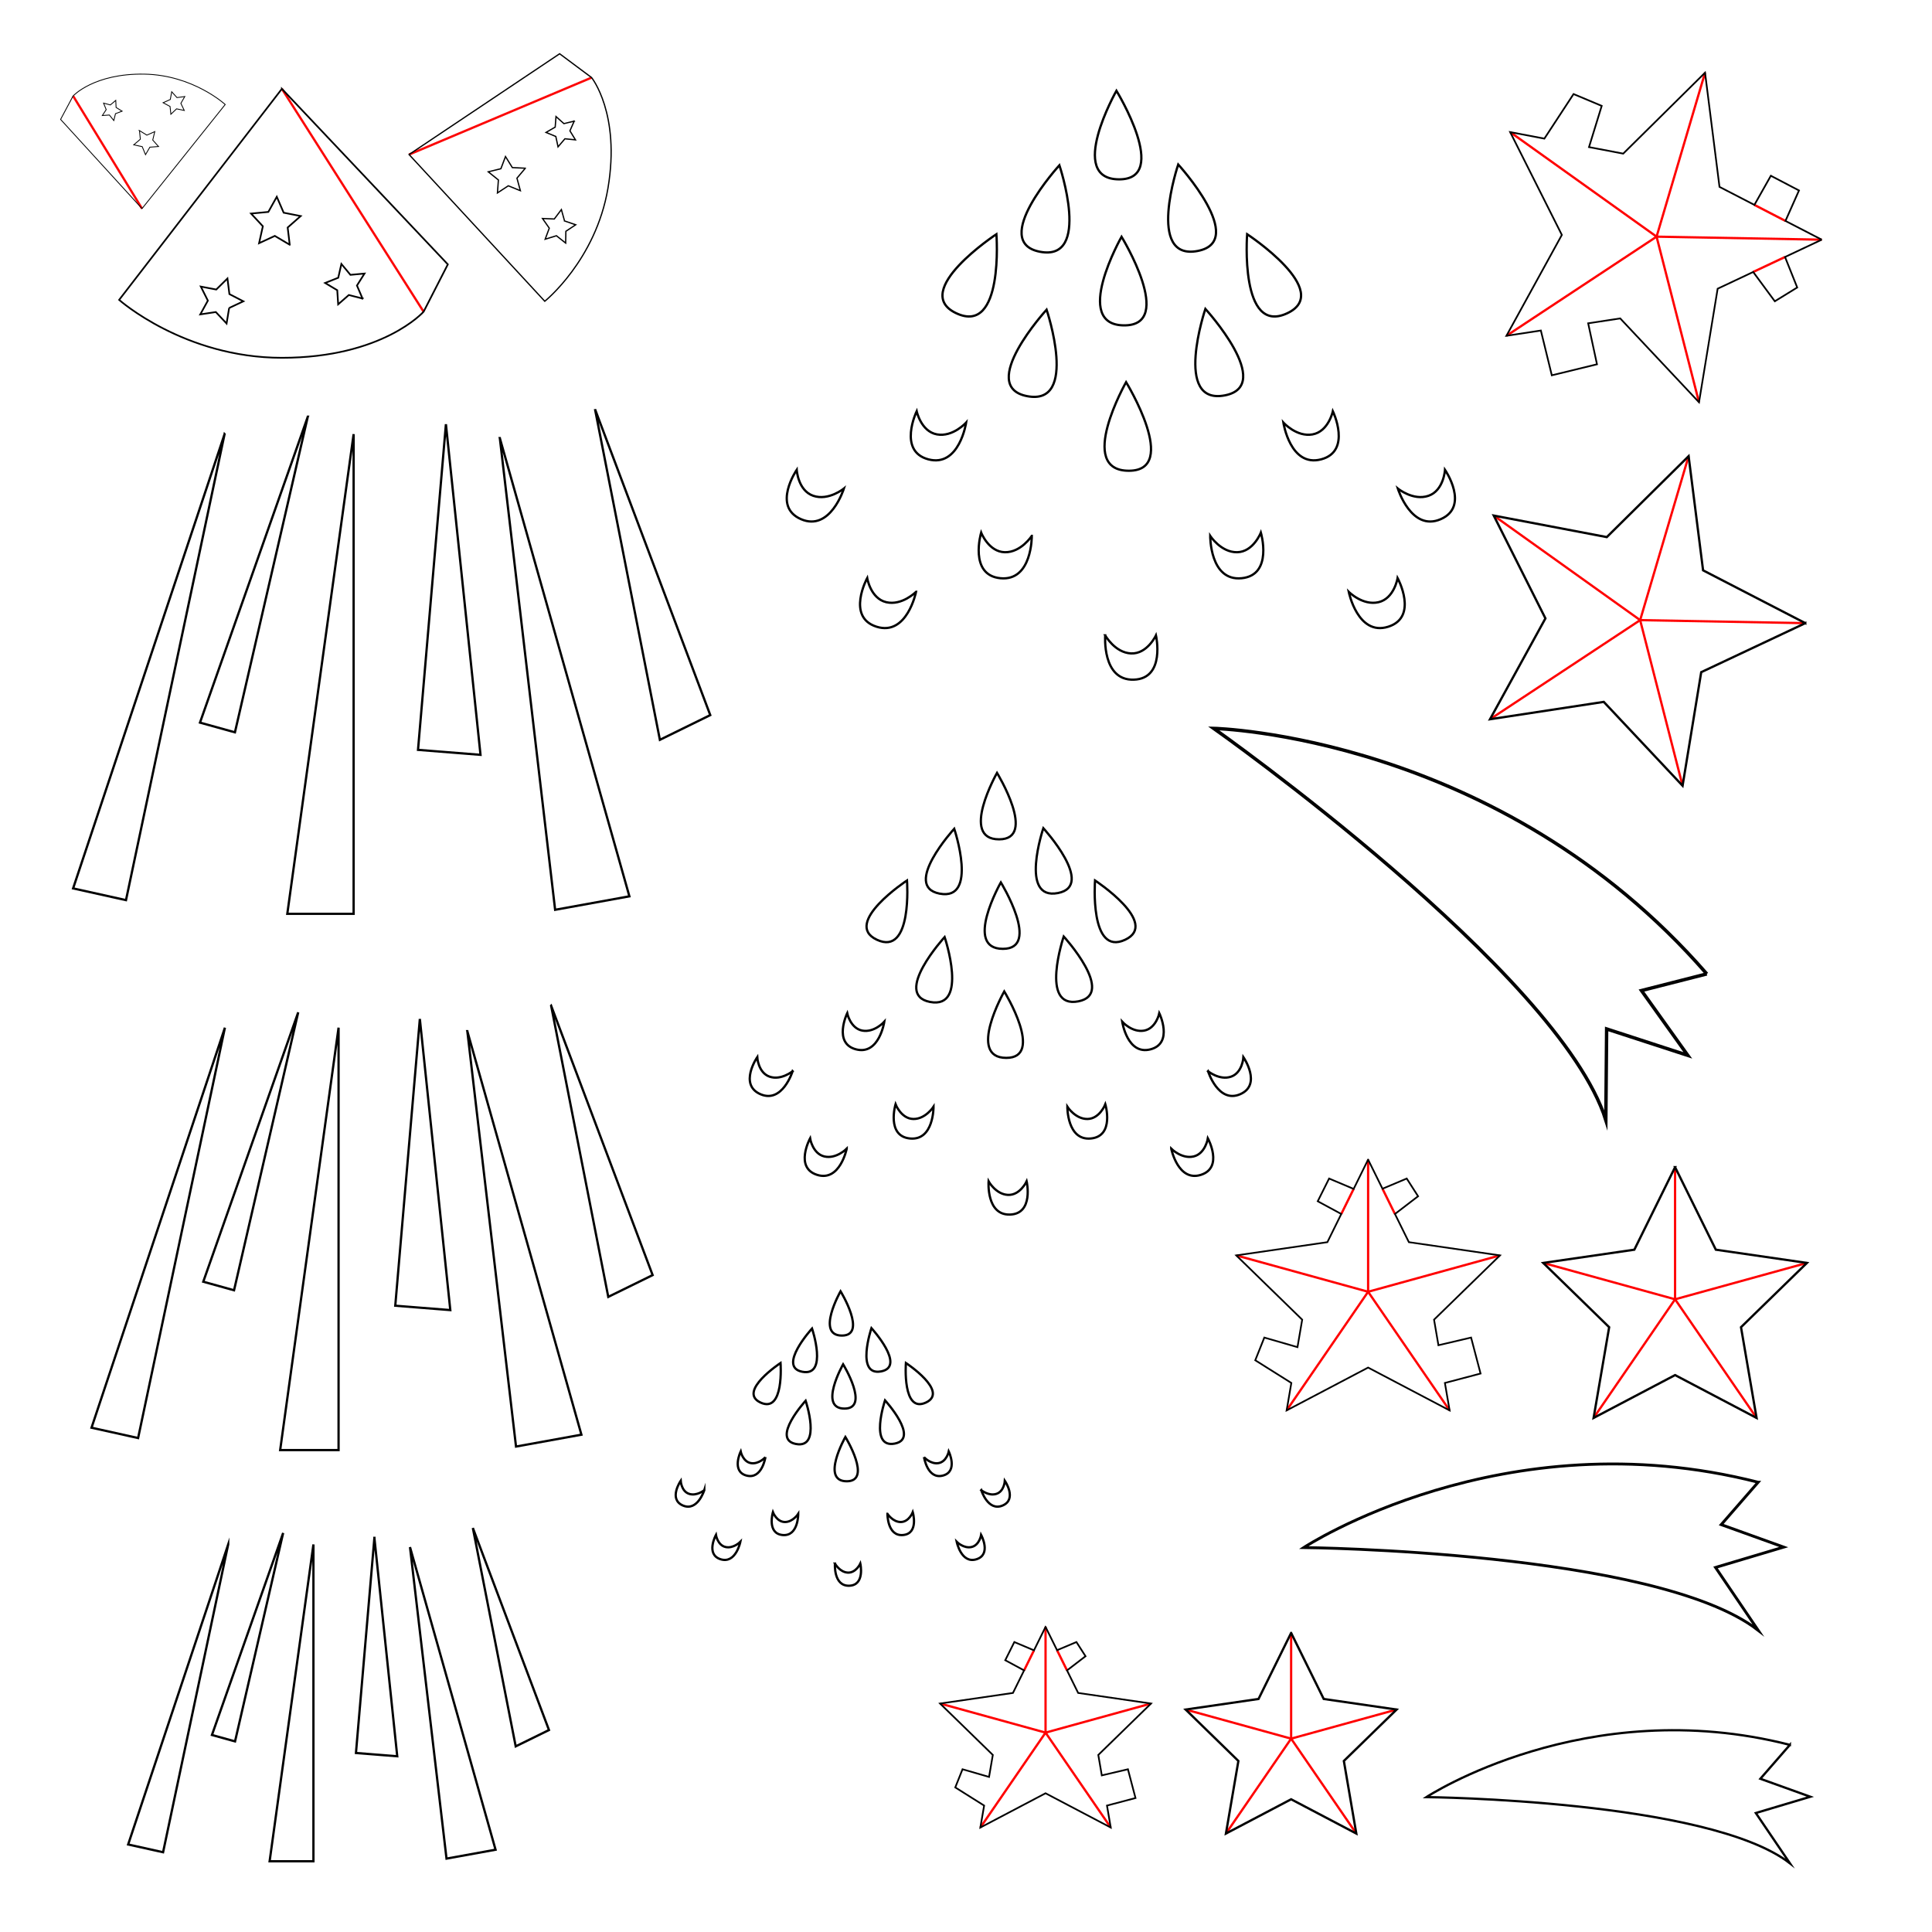 <?xml version="1.0" encoding="UTF-8"?>
<svg data-bbox="26.668 23.664 775.194 796.472" viewBox="0 0 850.391 850.39" height="850.39" width="850.391" xmlns="http://www.w3.org/2000/svg" data-type="ugc">
    <g>
        <path stroke-miterlimit="10" stroke="#FF0000" fill="none" d="M794.628 274.284l-72.699-1.331 18.677 72.897"/>
        <path stroke-miterlimit="10" stroke="#FF0000" fill="none" d="M655.845 316.584l66.084-43.631-64.442-46.021"/>
        <path stroke-miterlimit="10" stroke="#FF0000" fill="none" d="M743.262 200.787l-21.333 72.166"/>
        <path stroke-miterlimit="10" stroke="#FF0000" fill="none" d="M801.862 105.498l-72.7-1.331 18.677 72.896"/>
        <path stroke-miterlimit="10" stroke="#FF0000" fill="none" d="M663.078 147.8l66.084-43.633-64.443-46.021"/>
        <path stroke-miterlimit="10" stroke="#FF0000" fill="none" d="M750.495 32l-21.333 72.167"/>
        <path stroke-miterlimit="10" stroke="#000000" fill="none" d="M794.628 274.284l-45.821 21.583-8.201 49.983-34.688-36.911-50.073 7.645 24.39-44.395-22.748-45.257 49.758 9.476 36.017-35.621 6.366 50.252 45 23.245z"/>
        <path stroke-miterlimit="10" stroke="#FF0000" fill="none" d="M785.886 97.246l-13.667-7.056"/>
        <path stroke-miterlimit="10" stroke="#FF0000" fill="none" d="M785.691 113.114l-14.012 6.595"/>
        <path stroke-miterlimit="10" stroke-width=".75" stroke="#000000" fill="none" d="M801.862 105.496l-15.976-8.25 5.957-13.407-12.383-6.478-7.241 12.829-15.363-7.937L750.491 32l-36.012 35.62-15.062-2.868 5.593-18.145-12.391-5.213-12.848 19.619-15.052-2.867 22.744 45.256-24.385 44.398 15.147-2.315 4.82 19.712 19.883-4.847-3.881-18.043 14.103-2.154 34.685 36.91 8.202-49.982 15.642-7.372 9.519 12.904 9.863-6.071-5.37-13.428 16.171-7.618z"/>
        <path stroke-miterlimit="10" stroke="#FF0000" fill="none" d="M737.303 513.729v58.169l58.035-16.006"/>
        <path stroke-miterlimit="10" stroke="#FF0000" fill="none" d="M773.171 624.117l-35.868-52.219-35.867 52.219"/>
        <path stroke-miterlimit="10" stroke="#FF0000" fill="none" d="M679.267 555.892l58.036 16.006"/>
        <path stroke-miterlimit="10" stroke="#FF0000" fill="none" d="M602.191 510.416v58.168l58.034-16.005"/>
        <path stroke-miterlimit="10" stroke="#FF0000" fill="none" d="M638.059 620.804l-35.868-52.22-35.867 52.22"/>
        <path stroke-miterlimit="10" stroke="#FF0000" fill="none" d="M544.155 552.579l58.036 16.005"/>
        <path stroke-miterlimit="10" stroke="#000000" fill="none" d="M737.303 513.729l17.935 36.335 40.1 5.828-29.016 28.286 6.849 39.939-35.868-18.858-35.867 18.858 6.851-39.939-29.02-28.286 40.103-5.828 17.933-36.335z"/>
        <path stroke-miterlimit="10" stroke="#FF0000" fill="none" d="M595.825 523.314l-5.444 11.035"/>
        <path stroke-miterlimit="10" stroke="#FF0000" fill="none" d="M608.52 523.238l5.481 11.111"/>
        <path stroke-miterlimit="10" stroke-width=".75" stroke="#000000" fill="none" d="M602.19 510.416l-6.365 12.898-10.811-4.568-5 10 10.367 5.603-6.123 12.404-40.102 5.829 29.018 28.283-2.074 12.09-14.595-4.209-3.989 9.988 15.881 9.987-2.073 12.083 35.866-18.855 35.869 18.855-2.073-12.083 15.696-4.142-4.168-15.833-14.375 3.369-1.929-11.25 29.015-28.283-40.099-5.829-6.125-12.404 10.181-7.803-5-7.8-10.662 4.492-6.33-12.822z"/>
        <path stroke-miterlimit="10" stroke="#FC0606" fill="none" d="M62.512 91.815L32.179 42.231"/>
        <path stroke-miterlimit="10" stroke="#000000" fill="none" d="M205.699 453.894l50.215 177.6-28.785 5.222-21.43-182.822z"/>
        <path stroke-miterlimit="10" stroke="#000000" fill="none" d="M149.023 452.343v185.926h-25.707l25.707-185.926z"/>
        <path stroke-miterlimit="10" stroke="#000000" fill="none" d="M98.996 452.343L60.789 632.97l-20.5-4.549 58.707-176.078z"/>
        <path stroke-miterlimit="10" stroke="#000000" fill="none" d="M242.59 442.675l44.674 118.576-19.528 9.581-25.146-128.157z"/>
        <path stroke-miterlimit="10" stroke="#000000" fill="none" d="M184.799 448.494l13.407 128.156-24.224-1.926 10.817-126.23z"/>
        <path stroke-miterlimit="10" stroke="#000000" fill="none" d="M131.258 445.583l-28.24 122.34-13.549-3.763 41.789-118.577z"/>
        <path stroke-miterlimit="10" stroke="#000000" fill="none" d="M220.009 192.853l57.021 201.67-32.686 5.933-24.335-207.603z"/>
        <path stroke-miterlimit="10" stroke="#000000" fill="none" d="M155.651 191.091v211.127H126.46l29.191-211.127z"/>
        <path stroke-miterlimit="10" stroke="#000000" fill="none" d="M98.843 191.091l-43.385 205.11-23.28-5.164 66.665-199.946z"/>
        <path stroke-miterlimit="10" stroke="#000000" fill="none" d="M261.899 180.113l50.73 134.648-22.174 10.879-28.556-145.527z"/>
        <path stroke-miterlimit="10" stroke="#000000" fill="none" d="M196.276 186.719L211.5 332.247l-27.506-2.186 12.282-143.342z"/>
        <path stroke-miterlimit="10" stroke="#000000" fill="none" d="M135.478 183.416L103.41 322.337l-15.386-4.273 47.454-134.648z"/>
        <path stroke-miterlimit="10" stroke="#000000" fill="none" d="M180.465 680.974l37.662 133.197-21.589 3.918-16.073-137.115z"/>
        <path stroke-miterlimit="10" stroke="#000000" fill="none" d="M137.959 679.81v139.443h-19.281l19.281-139.443z"/>
        <path stroke-miterlimit="10" stroke="#000000" fill="none" d="M100.438 679.81L71.784 815.281l-15.376-3.412 44.03-132.059z"/>
        <path stroke-miterlimit="10" stroke="#000000" fill="none" d="M208.133 672.558l33.506 88.932-14.644 7.187-18.862-96.119z"/>
        <path stroke-miterlimit="10" stroke="#000000" fill="none" d="M164.792 676.921l10.054 96.12-18.168-1.446 8.114-94.674z"/>
        <path stroke-miterlimit="10" stroke="#000000" fill="none" d="M124.635 674.74l-21.179 91.754-10.163-2.823 31.342-88.931z"/>
        <path d="M491.412 39.945s-22.123 39 1.211 39c22.666 0-1.211-39-1.211-39z" stroke-miterlimit="10" stroke="#000000" fill="none"/>
        <path d="M493.664 104.217s-22.122 39 1.212 39c22.666 0-1.212-39-1.212-39z" stroke-miterlimit="10" stroke="#000000" fill="none"/>
        <path d="M495.66 168.205s-22.123 39 1.211 39c22.666 0-1.211-39-1.211-39z" stroke-miterlimit="10" stroke="#000000" fill="none"/>
        <path d="M518.602 72.399s-14.332 42.485 8.578 38.064c22.258-4.296-8.578-38.064-8.578-38.064z" stroke-miterlimit="10" stroke="#000000" fill="none"/>
        <path d="M530.559 135.962s-14.332 42.485 8.578 38.064c22.258-4.295-8.578-38.064-8.578-38.064z" stroke-miterlimit="10" stroke="#000000" fill="none"/>
        <path d="M548.941 103.086s-3.424 44.707 17.691 34.778c20.514-9.646-17.691-34.778-17.691-34.778z" stroke-miterlimit="10" stroke="#000000" fill="none"/>
        <path d="M466.298 72.742s14.332 42.485-8.58 38.064c-22.256-4.296 8.58-38.064 8.58-38.064z" stroke-miterlimit="10" stroke="#000000" fill="none"/>
        <path d="M460.669 136.305s14.329 42.485-8.58 38.064c-22.257-4.295 8.58-38.064 8.58-38.064z" stroke-miterlimit="10" stroke="#000000" fill="none"/>
        <path d="M438.578 103.086s3.425 44.707-17.689 34.778c-20.513-9.646 17.689-34.778 17.689-34.778z" stroke-miterlimit="10" stroke="#000000" fill="none"/>
        <path d="M486.466 279.662s4.241 7.617 11.366 7.95c7.123.333 10.979-7.95 10.979-7.95s4.318 19.049-9.768 19.5c-14.088.449-12.577-19.5-12.577-19.5z" stroke-miterlimit="10" stroke="#000000" fill="none"/>
        <path d="M532.686 235.869s4.727 7.327 11.857 7.198c7.13-.129 10.44-8.644 10.44-8.644s5.541 18.731-8.486 20.091c-14.026 1.361-13.811-18.645-13.811-18.645z" stroke-miterlimit="10" stroke="#000000" fill="none"/>
        <path d="M564.887 185.992s5.836 6.479 12.854 5.213c7.021-1.267 8.929-10.201 8.929-10.201s8.463 17.606-5.169 21.188c-13.632 3.584-16.614-16.2-16.614-16.2z" stroke-miterlimit="10" stroke="#000000" fill="none"/>
        <path d="M593.662 260.497s6.148 6.182 13.097 4.569c6.947-1.613 8.41-10.631 8.41-10.631s9.325 17.165-4.111 21.419c-13.437 4.255-17.396-15.357-17.396-15.357z" stroke-miterlimit="10" stroke="#000000" fill="none"/>
        <path d="M615.26 215.03s6.75 5.52 13.496 3.204 7.276-11.437 7.276-11.437 11.035 16.12-1.896 21.728c-12.926 5.608-18.876-13.495-18.876-13.495z" stroke-miterlimit="10" stroke="#000000" fill="none"/>
        <path d="M454.156 235.869s-4.725 7.327-11.854 7.198-10.441-8.644-10.441-8.644-5.541 18.731 8.486 20.091c14.026 1.361 13.809-18.645 13.809-18.645z" stroke-miterlimit="10" stroke="#000000" fill="none"/>
        <path d="M425.267 185.992s-5.836 6.479-12.854 5.213c-7.02-1.267-8.928-10.201-8.928-10.201s-8.463 17.606 5.168 21.188c13.632 3.584 16.614-16.2 16.614-16.2z" stroke-miterlimit="10" stroke="#000000" fill="none"/>
        <path d="M403.211 260.497s-6.149 6.182-13.098 4.569c-6.948-1.613-8.41-10.631-8.41-10.631s-9.324 17.165 4.111 21.419c13.437 4.255 17.397-15.357 17.397-15.357z" stroke-miterlimit="10" stroke="#000000" fill="none"/>
        <path d="M371.456 215.03s-6.75 5.52-13.495 3.204c-6.745-2.315-7.277-11.437-7.277-11.437s-11.034 16.12 1.896 21.728c12.928 5.608 18.876-13.495 18.876-13.495z" stroke-miterlimit="10" stroke="#000000" fill="none"/>
        <path d="M369.981 568.367s-11.062 19.5.605 19.5c11.334 0-.605-19.5-.605-19.5z" stroke-miterlimit="10" stroke="#000000" fill="none"/>
        <path d="M371.106 600.503s-11.061 19.5.605 19.5c11.336 0-.605-19.5-.605-19.5z" stroke-miterlimit="10" stroke="#000000" fill="none"/>
        <path d="M372.104 632.498s-11.061 19.5.605 19.5c11.336 0-.605-19.5-.605-19.5z" stroke-miterlimit="10" stroke="#000000" fill="none"/>
        <path d="M383.575 584.595s-7.166 21.242 4.289 19.031c11.129-2.148-4.289-19.031-4.289-19.031z" stroke-miterlimit="10" stroke="#000000" fill="none"/>
        <path d="M389.554 616.376s-7.166 21.242 4.289 19.031c11.129-2.146-4.289-19.031-4.289-19.031z" stroke-miterlimit="10" stroke="#000000" fill="none"/>
        <path d="M398.745 599.939s-1.711 22.354 8.847 17.389c10.257-4.825-8.847-17.389-8.847-17.389z" stroke-miterlimit="10" stroke="#000000" fill="none"/>
        <path d="M357.424 584.765s7.166 21.244-4.289 19.033c-11.129-2.148 4.289-19.033 4.289-19.033z" stroke-miterlimit="10" stroke="#000000" fill="none"/>
        <path d="M354.608 616.548s7.166 21.242-4.289 19.031c-11.129-2.148 4.289-19.031 4.289-19.031z" stroke-miterlimit="10" stroke="#000000" fill="none"/>
        <path d="M343.563 599.939s1.713 22.354-8.844 17.389c-10.256-4.825 8.844-17.389 8.844-17.389z" stroke-miterlimit="10" stroke="#000000" fill="none"/>
        <path d="M367.508 688.226s2.121 3.811 5.684 3.977c3.563.166 5.49-3.977 5.49-3.977s2.158 9.525-4.885 9.75c-7.043.227-6.289-9.75-6.289-9.75z" stroke-miterlimit="10" stroke="#000000" fill="none"/>
        <path d="M390.618 666.33s2.363 3.664 5.929 3.6c3.565-.062 5.221-4.32 5.221-4.32s2.771 9.363-4.242 10.045c-7.014.678-6.908-9.325-6.908-9.325z" stroke-miterlimit="10" stroke="#000000" fill="none"/>
        <path d="M406.719 641.39s2.918 3.24 6.428 2.607 4.463-5.102 4.463-5.102 4.232 8.805-2.584 10.596c-6.815 1.792-8.307-8.101-8.307-8.101z" stroke-miterlimit="10" stroke="#000000" fill="none"/>
        <path d="M421.106 678.644s3.074 3.092 6.547 2.283c3.476-.805 4.205-5.312 4.205-5.312s4.664 8.582-2.055 10.709-8.697-7.68-8.697-7.68z" stroke-miterlimit="10" stroke="#000000" fill="none"/>
        <path d="M431.905 655.91s3.375 2.76 6.748 1.602c3.373-1.156 3.639-5.717 3.639-5.717s5.519 8.059-.948 10.863c-6.463 2.804-9.439-6.748-9.439-6.748z" stroke-miterlimit="10" stroke="#000000" fill="none"/>
        <path d="M351.353 666.33s-2.361 3.664-5.928 3.6c-3.564-.062-5.222-4.32-5.222-4.32s-2.771 9.363 4.244 10.045c7.016.677 6.906-9.325 6.906-9.325z" stroke-miterlimit="10" stroke="#000000" fill="none"/>
        <path d="M336.907 641.39s-2.916 3.24-6.426 2.607-4.465-5.102-4.465-5.102-4.23 8.805 2.586 10.596c6.815 1.792 8.305-8.101 8.305-8.101z" stroke-miterlimit="10" stroke="#000000" fill="none"/>
        <path d="M325.881 678.644s-3.074 3.092-6.55 2.283c-3.473-.805-4.204-5.312-4.204-5.312s-4.662 8.582 2.057 10.709c6.715 2.125 8.697-7.68 8.697-7.68z" stroke-miterlimit="10" stroke="#000000" fill="none"/>
        <path d="M310.004 655.91s-3.375 2.76-6.749 1.602c-3.373-1.156-3.639-5.717-3.639-5.717s-5.518 8.059.947 10.863 9.441-6.748 9.441-6.748z" stroke-miterlimit="10" stroke="#000000" fill="none"/>
        <path d="M438.847 340.193s-16.592 29.25.908 29.25c17.001 0-.908-29.25-.908-29.25z" stroke-miterlimit="10" stroke="#000000" fill="none"/>
        <path d="M440.534 388.396s-16.59 29.25.908 29.25c17.002 0-.908-29.25-.908-29.25z" stroke-miterlimit="10" stroke="#000000" fill="none"/>
        <path d="M442.032 436.388s-16.592 29.25.908 29.25c17 0-.908-29.25-.908-29.25z" stroke-miterlimit="10" stroke="#000000" fill="none"/>
        <path d="M459.237 364.533s-10.748 31.865 6.437 28.549c16.69-3.223-6.437-28.549-6.437-28.549z" stroke-miterlimit="10" stroke="#000000" fill="none"/>
        <path d="M468.206 412.207s-10.748 31.863 6.435 28.546c16.692-3.222-6.435-28.546-6.435-28.546z" stroke-miterlimit="10" stroke="#000000" fill="none"/>
        <path d="M481.993 387.549s-2.565 33.529 13.271 26.084c15.382-7.235-13.271-26.084-13.271-26.084z" stroke-miterlimit="10" stroke="#000000" fill="none"/>
        <path d="M420.011 364.791s10.748 31.863-6.437 28.549c-16.689-3.223 6.437-28.549 6.437-28.549z" stroke-miterlimit="10" stroke="#000000" fill="none"/>
        <path d="M415.788 412.463s10.748 31.865-6.436 28.548c-16.691-3.222 6.436-28.548 6.436-28.548z" stroke-miterlimit="10" stroke="#000000" fill="none"/>
        <path d="M399.222 387.549s2.567 33.529-13.269 26.084c-15.384-7.235 13.269-26.084 13.269-26.084z" stroke-miterlimit="10" stroke="#000000" fill="none"/>
        <path d="M435.136 519.98s3.182 5.713 8.524 5.963c5.344.25 8.234-5.963 8.234-5.963s3.238 14.287-7.326 14.625c-10.562.338-9.432-14.625-9.432-14.625z" stroke-miterlimit="10" stroke="#000000" fill="none"/>
        <path d="M469.802 487.136s3.545 5.494 8.893 5.396c5.349-.096 7.832-6.48 7.832-6.48s4.156 14.047-6.365 15.066c-10.522 1.022-10.36-13.982-10.36-13.982z" stroke-miterlimit="10" stroke="#000000" fill="none"/>
        <path d="M493.952 449.728s4.377 4.859 9.642 3.91c5.264-.949 6.694-7.65 6.694-7.65s6.347 13.205-3.877 15.891c-10.221 2.687-12.459-12.151-12.459-12.151z" stroke-miterlimit="10" stroke="#000000" fill="none"/>
        <path d="M515.532 505.605s4.613 4.637 9.824 3.428c5.209-1.209 6.307-7.973 6.307-7.973s6.994 12.873-3.084 16.064c-10.075 3.192-13.047-11.519-13.047-11.519z" stroke-miterlimit="10" stroke="#000000" fill="none"/>
        <path d="M531.731 471.505s5.062 4.143 10.123 2.404c5.059-1.738 5.457-8.578 5.457-8.578s8.277 12.09-1.422 16.297c-9.695 4.205-14.158-10.123-14.158-10.123z" stroke-miterlimit="10" stroke="#000000" fill="none"/>
        <path d="M410.905 487.136s-3.543 5.494-8.893 5.396c-5.349-.096-7.832-6.48-7.832-6.48s-4.156 14.047 6.367 15.066c10.52 1.022 10.358-13.982 10.358-13.982z" stroke-miterlimit="10" stroke="#000000" fill="none"/>
        <path d="M389.237 449.728s-4.377 4.859-9.641 3.91c-5.265-.949-6.695-7.65-6.695-7.65s-6.346 13.205 3.877 15.891c10.224 2.687 12.459-12.151 12.459-12.151z" stroke-miterlimit="10" stroke="#000000" fill="none"/>
        <path d="M372.694 505.605s-4.611 4.637-9.822 3.428c-5.21-1.209-6.308-7.973-6.308-7.973s-6.994 12.873 3.084 16.064 13.046-11.519 13.046-11.519z" stroke-miterlimit="10" stroke="#000000" fill="none"/>
        <path d="M348.88 471.505s-5.062 4.143-10.123 2.404c-5.06-1.738-5.457-8.578-5.457-8.578s-8.276 12.09 1.422 16.297c9.695 4.205 14.158-10.123 14.158-10.123z" stroke-miterlimit="10" stroke="#000000" fill="none"/>
        <path d="M787.842 768.019c-90-23-160 23-160 23s124 1.234 160 29.117l-15-22.117 24-7.16-22-7.916 13-14.924z" stroke-miterlimit="10" stroke="#000000" fill="none"/>
        <path d="M773.86 652.425c-112.5-28.75-200 28.75-200 28.75s155 1.543 200 36.396l-18.75-27.646 30-8.951-27.5-9.895 16.25-18.654z" stroke-miterlimit="10" stroke-width="1.25" stroke="#000000" fill="none"/>
        <path d="M751.271 428.675C659.829 323.541 534.22 320.607 534.22 320.607S686.181 427.88 706.824 492.988l.354-40.084 35.724 11.631-20.396-28.531 28.765-7.329z" stroke-miterlimit="10" stroke-width="1.5" stroke="#000000" fill="none"/>
        <path stroke-miterlimit="10" stroke="#FC0606" fill="none" d="M124.078 39.104l62.376 98.1"/>
        <path stroke-miterlimit="10" stroke="#FC0606" fill="none" d="M180.058 68.017l80.345-33.861"/>
        <path d="M124.078 39.104l-71.635 92.887s28.676 25.499 71.635 25.499c44.375 0 62.376-20.286 62.376-20.286l10.665-20.834-73.041-77.266zm-23.22 96.462l-1.127 6.828-4.733-5.047-6.841 1.037 3.338-6.061-3.102-6.185 6.796 1.301 4.925-4.861.862 6.865 6.144 3.182-6.262 2.941zm26.67-27.84l-6.569-3.888-6.927 3.208 1.667-7.449-5.192-5.596 7.601-.716 3.719-6.667 3.029 7.006 7.489 1.476-5.728 5.047.911 7.579zm32.037 23.668l-6.032-1.537-4.685 4.098-.402-6.212-5.345-3.189 5.782-2.302 1.383-6.069 3.976 4.789 6.199-.561-3.326 5.262 2.45 5.721z" stroke-miterlimit="10" stroke-width=".746" stroke="#000000" fill="none"/>
        <path d="M62.512 91.815L99.13 46S85.016 33.003 63.538 32.631c-22.184-.385-31.358 9.6-31.358 9.6l-5.512 10.324 35.844 39.26zm12.444-48.023l.623-3.403 2.322 2.565 3.43-.46-1.722 3.002 1.498 3.118-3.387-.709-2.505 2.388-.371-3.44-3.044-1.644 3.156-1.417zM61.382 57.479l3.251 2.001 3.49-1.544-.897 3.71 2.547 2.842-3.806.292-1.917 3.301-1.454-3.528-3.731-.803 2.907-2.474-.39-3.797zm-15.811-12.11l3.002.821 2.378-2.008.147 3.108 2.644 1.643-2.91 1.099-.744 3.023-1.945-2.429-3.104.226 1.708-2.602-1.176-2.881z" stroke-miterlimit="10" stroke-width=".373" stroke="#000000" fill="none"/>
        <path d="M180.058 68.017l59.731 64.589s22.442-18.018 27.814-49.786c5.549-32.815-7.201-48.664-7.201-48.664L246.33 23.664l-66.272 44.353zm68.431 29.232l4.909 1.688-4.325 2.869-.088 5.189-4.065-3.227-4.962 1.521 1.812-4.863-2.979-4.25 5.184.221 3.122-4.146 1.392 4.998zm-17.253-23.203l-3.696 4.372 1.506 5.523-5.3-2.165-4.788 3.14.42-5.709-4.465-3.584 5.56-1.364 2.027-5.353 3.017 4.866 5.719.274zm21.509-20.732l-1.891 4.268 2.443 3.978-4.644-.479-3.027 3.553-.979-4.564-4.315-1.781 4.039-2.341.36-4.655 3.476 3.117 4.538-1.096z" stroke-miterlimit="10" stroke-width=".559" stroke="#000000" fill="none"/>
        <path stroke-miterlimit="10" stroke="#FF0000" fill="none" d="M568.302 718.749v46.535l46.427-12.805"/>
        <path stroke-miterlimit="10" stroke="#FF0000" fill="none" d="M596.996 807.059l-28.694-41.775-28.694 41.775"/>
        <path stroke-miterlimit="10" stroke="#FF0000" fill="none" d="M521.873 752.479l46.429 12.805"/>
        <path stroke-miterlimit="10" stroke="#FF0000" fill="none" d="M460.212 716.098v46.535l46.427-12.804"/>
        <path stroke-miterlimit="10" stroke="#FF0000" fill="none" d="M488.906 804.409l-28.694-41.776-28.694 41.776"/>
        <path stroke-miterlimit="10" stroke="#FF0000" fill="none" d="M413.783 749.829l46.429 12.804"/>
        <path stroke-miterlimit="10" stroke="#000000" fill="none" d="M568.302 718.749l14.347 29.068 32.08 4.662-23.213 22.629 5.48 31.951-28.694-15.086-28.694 15.086 5.481-31.951-23.216-22.629 32.082-4.662 14.347-29.068z"/>
        <path stroke-miterlimit="10" stroke="#FF0000" fill="none" d="M455.119 726.417l-4.356 8.828"/>
        <path stroke-miterlimit="10" stroke="#FF0000" fill="none" d="M465.275 726.356l4.385 8.889"/>
        <path stroke-miterlimit="10" stroke-width=".75" stroke="#000000" fill="none" d="M460.211 716.098l-5.092 10.319-8.649-3.655-4 8 8.293 4.483-4.898 9.923-32.081 4.663 23.214 22.627-1.658 9.671-11.677-3.367-3.191 7.99 12.705 7.991-1.659 9.666 28.693-15.084 28.695 15.084-1.658-9.666 12.556-3.315-3.334-12.666-11.5 2.696-1.543-9 23.212-22.627-32.08-4.663-4.899-9.923 8.144-6.243-4-6.24-8.529 3.594-5.064-10.258z"/>
    </g>
</svg>
